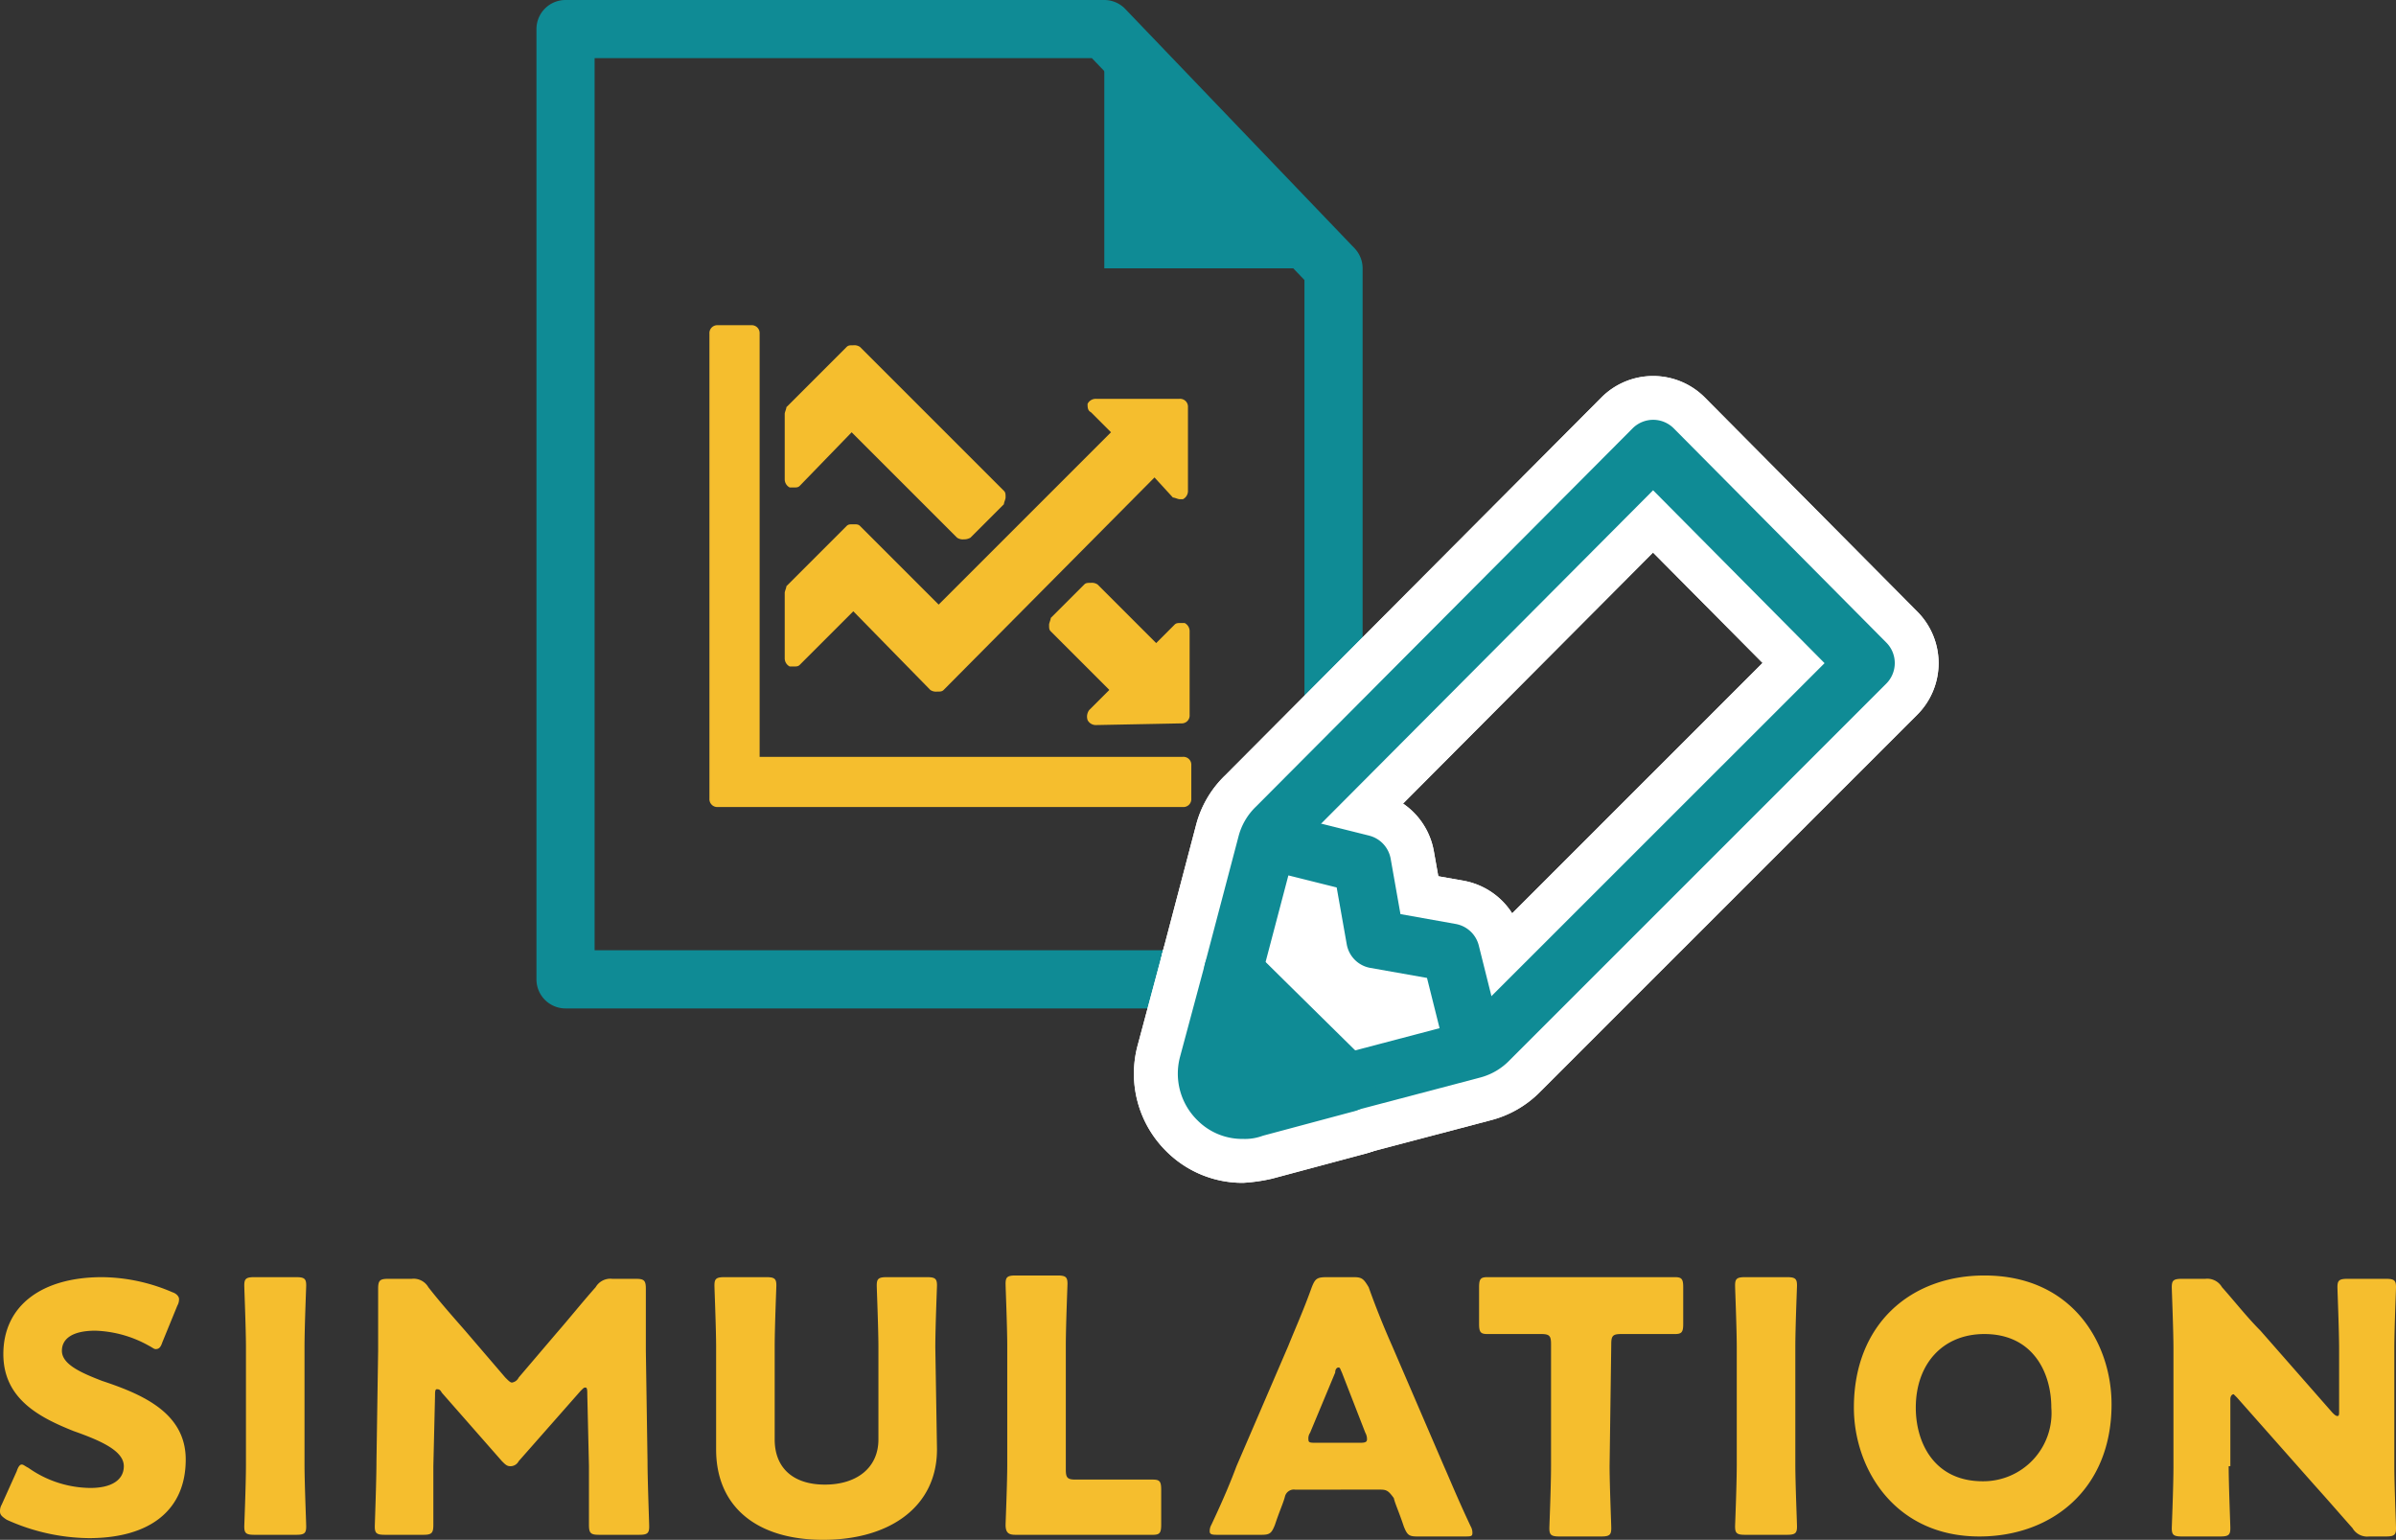 <svg xmlns="http://www.w3.org/2000/svg" width="143.2" height="92.038"><rect width="100%" height="100%" fill="#333333" stroke="none"/><path d="M66 16.038h13.7L66 1.738z" fill="#0f8b95"/><path d="M33.8 0H66a1.738 1.738 0 011.255.538l13.7 14.3a1.738 1.738 0 01.483 1.2v42.5a1.738 1.738 0 01-1.738 1.738H33.8a1.738 1.738 0 01-1.738-1.738v-56.8A1.738 1.738 0 0133.8 0zm31.458 3.476h-29.72V56.8h42.424V16.738z" fill="#0f8b95"/><path d="M83.868 63.596l-.714-2.858-1.717-.305a4.362 4.362 0 01-3.531-3.531l-.306-1.718-2.858-.714 2.116-8.464 5.6 1.4a4.362 4.362 0 013.237 3.468l.267 1.5 1.5.267a4.362 4.362 0 013.468 3.237l1.4 5.6z" fill="#fff"/><path d="M83.868 63.596l-.714-2.858-1.717-.305a4.362 4.362 0 01-3.531-3.531l-.306-1.718-2.858-.714 2.116-8.464 5.6 1.4a4.362 4.362 0 013.237 3.468l.267 1.5 1.5.267a4.362 4.362 0 013.468 3.237l1.4 5.6z" fill="#fff"/><path d="M80.4 69.1a4.362 4.362 0 01-3.085-1.278l-6.7-6.7a4.362 4.362 0 01-1.134-4.195l2-7.6a6.33 6.33 0 011.734-2.974L95.709 23.76a4.362 4.362 0 016.188.005l12.7 12.8a4.362 4.362 0 01-.012 6.157l-22.5 22.5a6.377 6.377 0 01-3.027 1.747l-7.548 1.988a4.36 4.36 0 01-1.11.143zm-1.844-12.375l3.157 3.157 4.579-1.205 19.051-19.051-6.548-6.6-19.034 19.118z" fill="#fff"/><path d="M80.4 69.1a4.362 4.362 0 01-3.085-1.278l-6.7-6.7a4.362 4.362 0 01-1.134-4.195l2-7.6a6.33 6.33 0 011.734-2.974L95.709 23.76a4.362 4.362 0 016.188.005l12.7 12.8a4.362 4.362 0 01-.012 6.157l-22.5 22.5a6.377 6.377 0 01-3.027 1.747l-7.548 1.988a4.36 4.36 0 01-1.11.143zm-1.844-12.375l3.157 3.157 4.579-1.205 19.051-19.051-6.548-6.6-19.034 19.118z" fill="#fff"/><path d="M74.3 70.7a6.431 6.431 0 01-4.585-1.878 6.52 6.52 0 01-1.71-6.383l1.481-5.53a4.362 4.362 0 017.275-1.979l6.8 6.7a4.362 4.362 0 01-1.933 7.321l-5.6 1.5a10.242 10.242 0 01-1.728.249z" fill="#fff"/><path d="M74.3 70.7a6.431 6.431 0 01-4.585-1.878 6.52 6.52 0 01-1.71-6.383l1.481-5.53a4.362 4.362 0 017.275-1.979l6.8 6.7a4.362 4.362 0 01-1.933 7.321l-5.6 1.5a10.242 10.242 0 01-1.728.249z" fill="#fff"/><path d="M86.414 62.96l-1.127-4.507-3.391-.6a1.738 1.738 0 01-1.407-1.415l-.6-3.391-4.507-1.127.843-3.373 5.6 1.4a1.738 1.738 0 011.29 1.382l.585 3.309 3.3.589a1.738 1.738 0 011.382 1.29l1.4 5.6z" fill="#0f8b95"/><path d="M80.4 66.476a1.738 1.738 0 01-1.229-.509l-6.7-6.7a1.738 1.738 0 01-.452-1.671l2-7.591a3.777 3.777 0 011.054-1.8l22.5-22.6a1.738 1.738 0 011.232-.512 1.738 1.738 0 011.232.514l12.7 12.8a1.738 1.738 0 010 2.453l-22.5 22.5a3.777 3.777 0 01-1.8 1.054l-7.592 2a1.737 1.737 0 01-.445.062zm-4.765-8.961l5.288 5.288 6.634-1.746.021-.005c.028-.007.066-.017.192-.143l21.277-21.271L98.8 29.304l-21.268 21.36c-.129.129-.139.167-.146.2l-.005.021z" fill="#0f8b95"/><path d="M72.2 63.638a2.142 2.142 0 00.6 2.1 2.035 2.035 0 001.5.6 1.268 1.268 0 00.6-.1l5.6-1.5-6.8-6.7z" fill="#0f8b95"/><path d="M74.3 68.076a3.774 3.774 0 01-2.729-1.109 3.9 3.9 0 01-1.047-3.79l1.5-5.588a1.738 1.738 0 012.9-.788l6.8 6.7a1.738 1.738 0 01-.77 2.917l-5.477 1.467a3.057 3.057 0 01-1.177.191zm.307-6.7l-.728 2.716-.008.028a.433.433 0 00.158.393c.045.045.091.091.271.091h.019q.065-.023.131-.041l2.667-.714z" fill="#0f8b95"/><path d="M57.6 32.238a.6.6 0 01-.4-.1l-6.3-6.3-3.1 3.2c-.1.1-.2.1-.4.1h-.2a.55.55 0 01-.3-.5v-3.9c0-.1.1-.3.1-.4l3.6-3.6c.1-.1.2-.1.4-.1a.6.6 0 01.4.1l8.6 8.6c.1.1.1.2.1.4 0 .1-.1.3-.1.4l-2 2a.756.756 0 01-.4.1zm7.9 11.1a.55.55 0 01-.5-.3.661.661 0 01.1-.6l1.2-1.2-3.5-3.5c-.1-.1-.1-.2-.1-.4 0-.1.1-.3.1-.4l2-2c.1-.1.2-.1.4-.1a.6.6 0 01.4.1l3.5 3.5 1.1-1.1c.1-.1.2-.1.4-.1h.2a.55.55 0 01.3.5v5a.472.472 0 01-.5.5l-5.1.1z" fill="#f5be2e"/><path d="M56 41.338a.6.6 0 01-.4-.1l-4.6-4.7-3.2 3.2c-.1.1-.2.1-.4.1h-.2a.55.55 0 01-.3-.5v-3.9c0-.1.1-.3.1-.4l3.6-3.6c.1-.1.2-.1.4-.1s.3 0 .4.1l4.7 4.7 10.3-10.3-1.2-1.2c-.2-.1-.2-.3-.2-.5a.55.55 0 01.5-.3h5a.472.472 0 01.5.5v5a.55.55 0 01-.3.5h-.2c-.1 0-.3-.1-.4-.1l-1.1-1.2-12.6 12.7c-.1.1-.2.1-.4.1z" fill="#f5be2e"/><path d="M42.9 48.238a.472.472 0 01-.5-.5v-27.8a.472.472 0 01.5-.5h2a.472.472 0 01.5.5v25.3h25.3a.472.472 0 01.5.5v2a.472.472 0 01-.5.5zm-31.8 39c0 3-2.1 4.7-5.8 4.7a12.194 12.194 0 01-4.9-1.1c-.3-.2-.4-.3-.4-.5a.756.756 0 01.1-.4l.9-2c.1-.3.2-.4.3-.4s.2.1.4.2a6.512 6.512 0 003.7 1.2c1.3 0 2-.5 2-1.3 0-.9-1.3-1.5-3-2.1-2-.8-4.2-1.9-4.2-4.6 0-2.9 2.3-4.6 5.9-4.6a10.819 10.819 0 014.2.9c.3.1.4.3.4.4a.756.756 0 01-.1.4l-.9 2.2c-.1.3-.2.4-.4.4-.1 0-.2-.1-.4-.2a6.978 6.978 0 00-3.2-.9c-1.4 0-2 .5-2 1.2 0 .8 1.1 1.3 2.4 1.8 2.4.8 5 1.9 5 4.7zm4.1 4.5c-.5 0-.6-.1-.6-.5 0-.1.1-2.5.1-3.7v-7c0-1.1-.1-3.5-.1-3.7 0-.4.1-.5.6-.5h2.5c.5 0 .6.1.6.5 0 .1-.1 2.5-.1 3.7v7c0 1.1.1 3.5.1 3.7 0 .4-.1.5-.6.5zm10.7-4.1v3.5c0 .5-.1.6-.6.6H23c-.5 0-.6-.1-.6-.5 0-.1.1-2.8.1-3.9l.1-6.6v-3.7c0-.5.1-.6.6-.6h1.4a1.016 1.016 0 011 .5c.7.9 1.5 1.8 2.2 2.6l2.4 2.8c.2.2.3.3.4.3a.536.536 0 00.4-.3l2.3-2.7c.7-.8 1.5-1.8 2.3-2.7a1.016 1.016 0 011-.5H38c.5 0 .6.1.6.6v3.7l.1 6.6c0 1.1.1 3.7.1 3.9 0 .4-.1.5-.6.5h-2.4c-.5 0-.6-.1-.6-.6v-3.5l-.1-4.3c0-.2 0-.4-.1-.4s-.1 0-.3.2l-3.7 4.2a.55.55 0 01-.5.3c-.2 0-.3-.1-.5-.3l-3.6-4.1c-.1-.2-.2-.2-.3-.2s-.1.2-.1.4zm30.1-1c0 3.4-2.8 5.4-6.8 5.4s-6.4-2-6.4-5.4v-6.1c0-1.1-.1-3.5-.1-3.7 0-.4.1-.5.6-.5h2.5c.5 0 .6.1.6.5 0 .1-.1 2.5-.1 3.7v5.5c0 1.7 1.1 2.7 3 2.7s3.2-1 3.2-2.7v-5.5c0-1.1-.1-3.5-.1-3.7 0-.4.1-.5.6-.5h2.4c.5 0 .6.1.6.5 0 .1-.1 2.5-.1 3.7l.1 6.1zm7.6 5.1h-2.9c-.4 0-.6-.1-.6-.6 0-.1.1-2.5.1-3.6v-7.1c0-1.1-.1-3.5-.1-3.7 0-.4.1-.5.6-.5h2.5c.5 0 .6.1.6.5 0 .1-.1 2.5-.1 3.7v7.4c0 .5.1.6.6.6h4.6c.4 0 .5.1.5.6v2.1c0 .5-.1.6-.5.6h-5.3zm13.8-2.7a.548.548 0 00-.6.4c-.1.4-.3.8-.6 1.7-.2.5-.3.6-.8.6h-2.6c-.3 0-.5 0-.5-.2a.756.756 0 01.1-.4c.8-1.7 1.2-2.7 1.5-3.5l3.1-7.2c.4-1 .9-2.1 1.4-3.5.2-.5.3-.6.9-.6h1.6c.5 0 .6.1.9.6.5 1.4 1 2.6 1.4 3.5l3.1 7.2c.4.9.8 1.9 1.6 3.6a.756.756 0 01.1.4c0 .2-.1.2-.5.2h-2.8c-.5 0-.6-.1-.8-.6-.3-.9-.5-1.3-.6-1.7-.3-.4-.4-.5-.8-.5zm.9-3.4a.6.6 0 00-.1.4c0 .2.1.2.5.2h2.5c.3 0 .5 0 .5-.2a.756.756 0 00-.1-.4l-1.4-3.6c-.1-.2-.1-.3-.2-.3s-.2.1-.2.3zm17.9 2c0 1.1.1 3.5.1 3.7 0 .4-.1.5-.6.5h-2.5c-.5 0-.6-.1-.6-.5 0-.1.1-2.5.1-3.7v-7.3c0-.5-.1-.6-.6-.6h-3.2c-.4 0-.5-.1-.5-.6v-2.2c0-.5.1-.6.5-.6h11.2c.4 0 .5.1.5.6v2.2c0 .5-.1.6-.5.6h-3.2c-.5 0-.6.1-.6.6l-.1 7.3zm8.1 4.1c-.5 0-.6-.1-.6-.5 0-.1.1-2.5.1-3.7v-7c0-1.1-.1-3.5-.1-3.7 0-.4.1-.5.6-.5h2.5c.5 0 .6.1.6.5 0 .1-.1 2.5-.1 3.7v7c0 1.1.1 3.5.1 3.7 0 .4-.1.5-.6.5zm21.9-7.8c0 5.1-3.6 7.9-7.9 7.9-5.1 0-7.5-4.1-7.5-7.7 0-5 3.4-7.9 7.8-7.9 5.3 0 7.6 4.1 7.6 7.7zm-11.7.2c0 2.1 1.1 4.4 4 4.4a4.077 4.077 0 004.1-4.4c0-2.1-1.1-4.4-4-4.4-2.5 0-4.1 1.8-4.1 4.4zm18.7 3.5c0 1.1.1 3.5.1 3.7 0 .4-.1.5-.6.5h-2.3c-.5 0-.6-.1-.6-.5 0-.1.1-2.5.1-3.7v-7c0-1.1-.1-3.5-.1-3.7 0-.4.1-.5.6-.5h1.4a1.016 1.016 0 011 .5c.8.9 1.5 1.8 2.3 2.6l4.3 4.9c.1.1.2.2.3.2s.1-.1.1-.3v-3.7c0-1.1-.1-3.5-.1-3.7 0-.4.1-.5.6-.5h2.3c.5 0 .6.1.6.5 0 .1-.1 2.5-.1 3.7v7c0 1.1.1 3.5.1 3.7 0 .4-.1.5-.6.5h-1a1.016 1.016 0 01-1-.5c-.8-.9-1.4-1.6-2.3-2.6l-4.6-5.2-.2-.2c-.1 0-.2.1-.2.3v4h-.1z" fill="#f5be2e"/></svg>